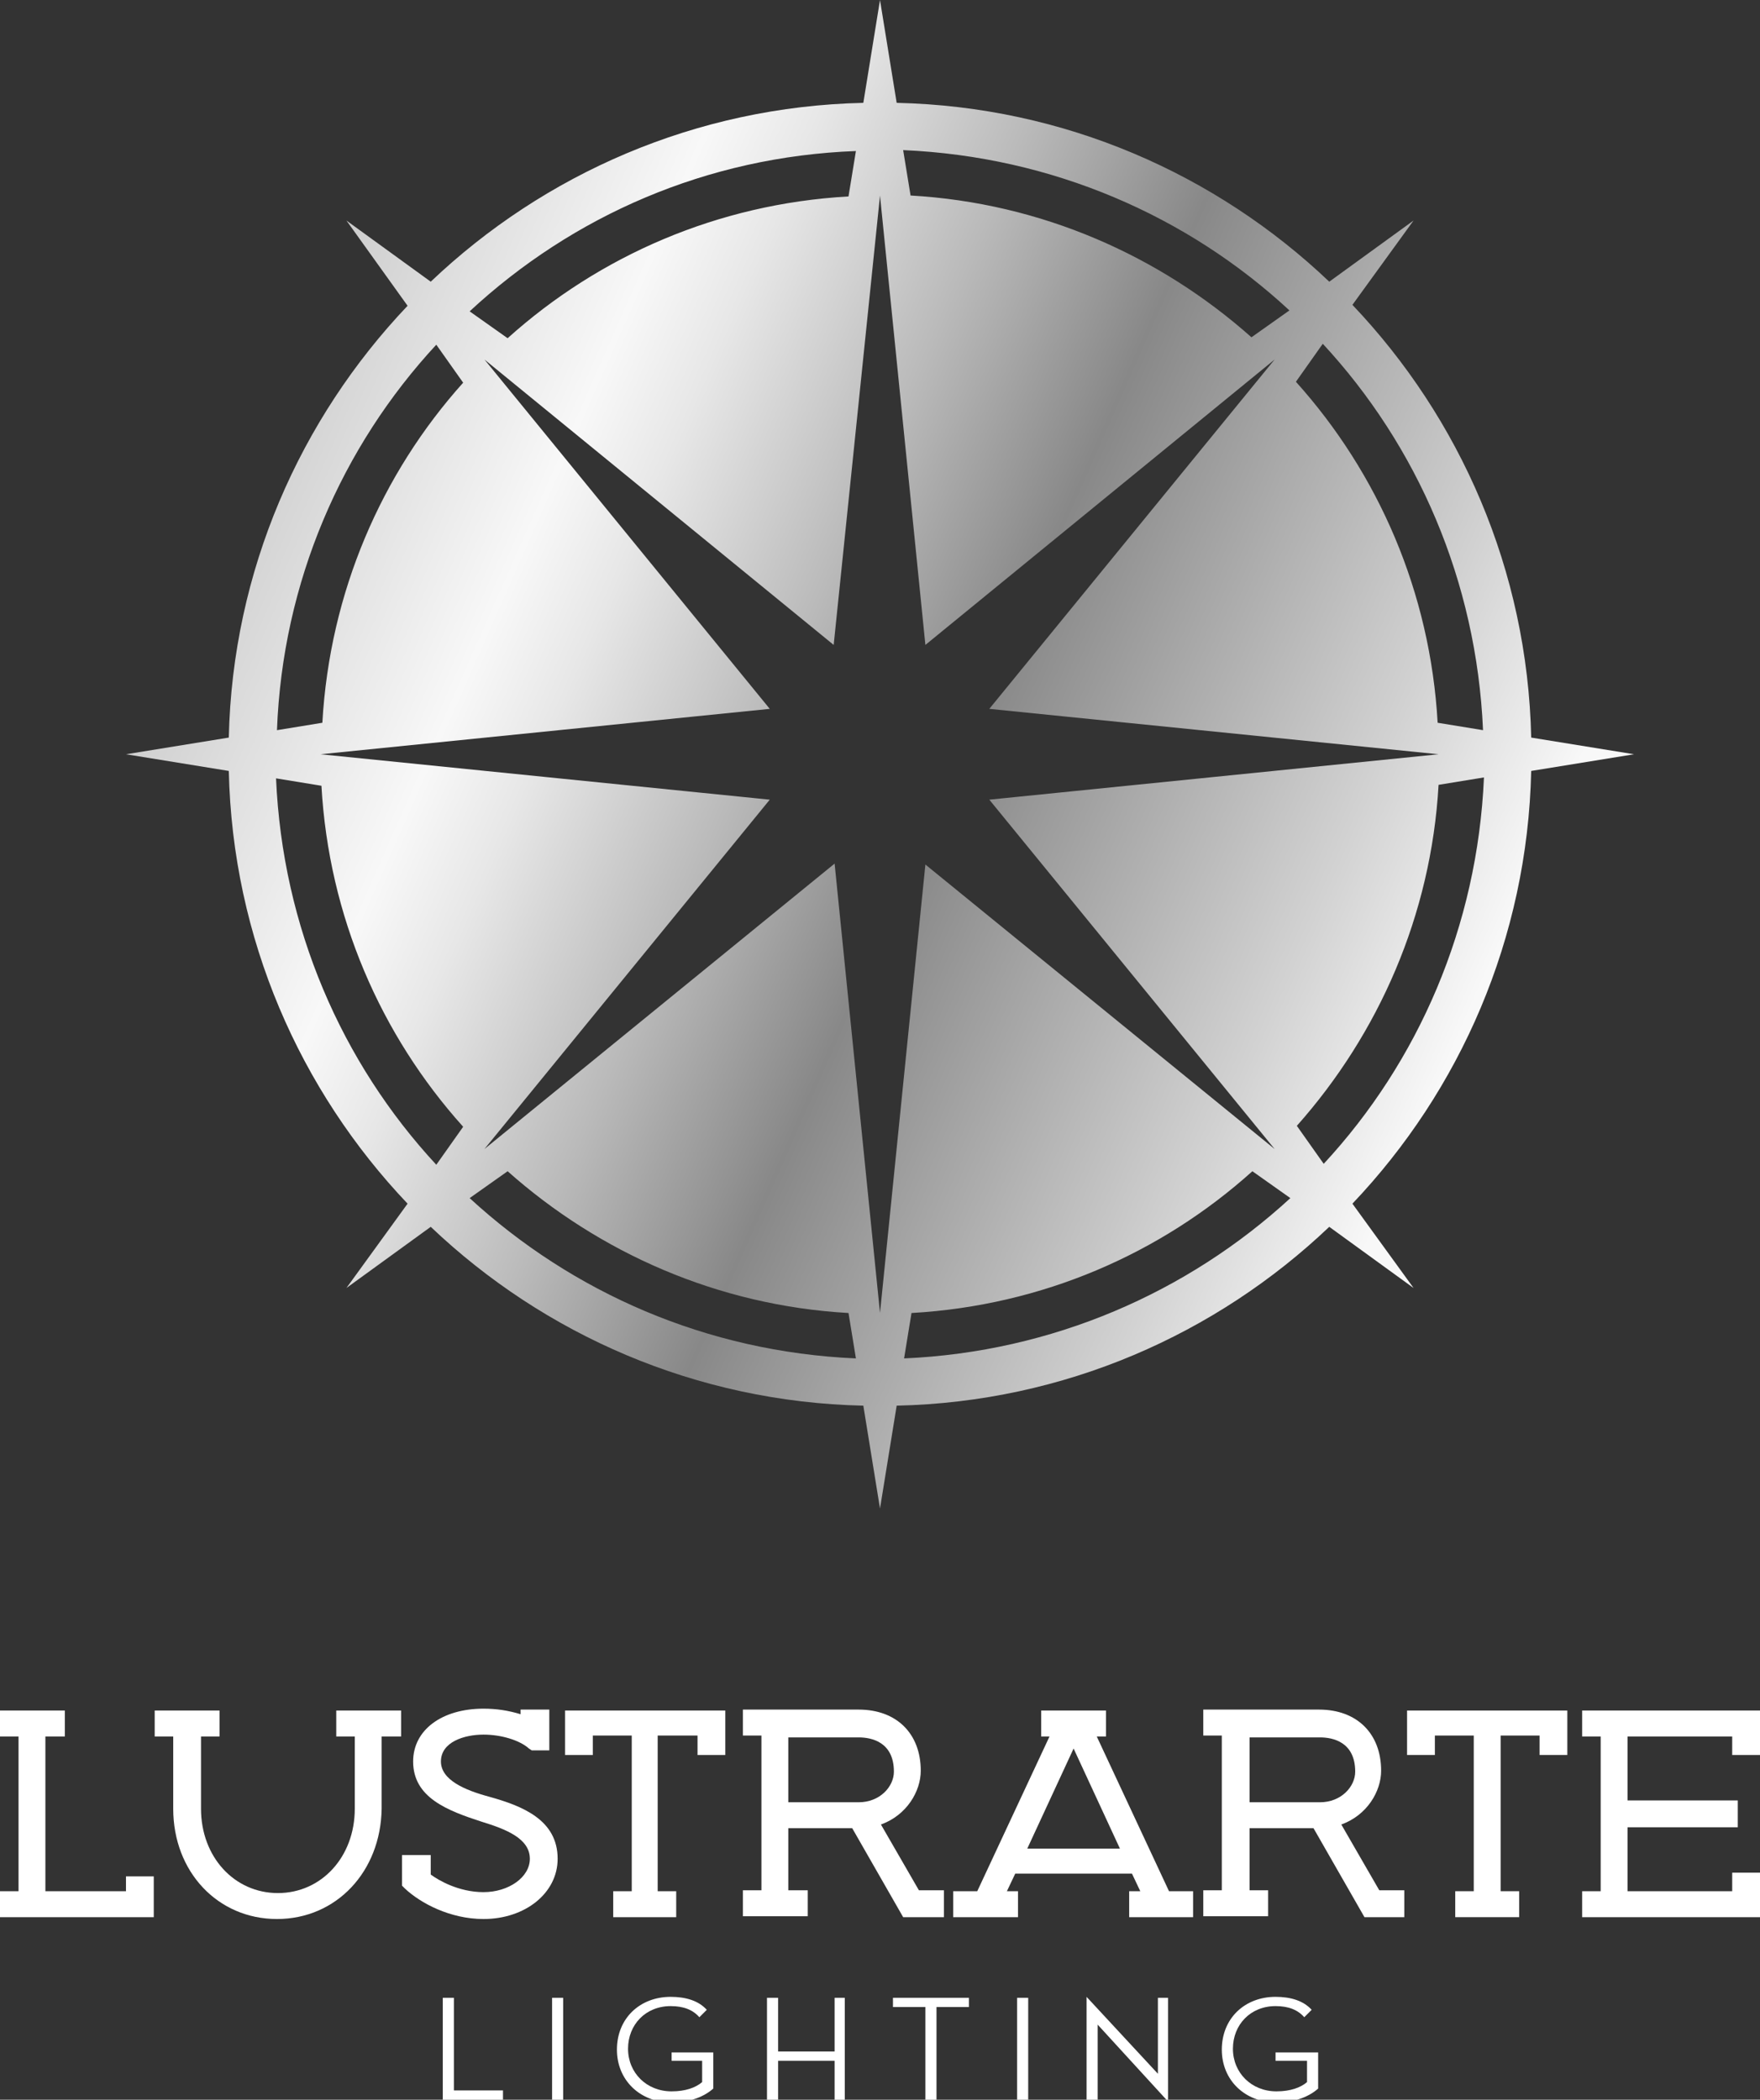 <?xml version="1.0" encoding="utf-8"?>
<!-- Generator: Adobe Illustrator 25.4.1, SVG Export Plug-In . SVG Version: 6.00 Build 0)  -->
<svg version="1.1" id="Layer_1" xmlns="http://www.w3.org/2000/svg" xmlns:xlink="http://www.w3.org/1999/xlink" x="0px" y="0px"
	 viewBox="0 0 190 226.6" style="enable-background:new 0 0 190 226.6;" xml:space="preserve">
<rect x="0" y="0" width="190" height="226.6" fill="#333333" stroke="none"/>
<style type="text/css">
	.st0{fill:#3C3C3B;}
	.st1{fill:url(#SVGID_1_);}
	.st2{fill:url(#SVGID_00000154389600042216957690000006218911264906450595_);}
	.st3{fill:url(#SVGID_00000004507365165037655930000013255500374121815198_);}
	.st4{fill:url(#SVGID_00000103986060297845822280000004410254585257144241_);}
	.st5{fill:#FFFFFF;}
	.st6{fill:url(#SVGID_00000081613600958061938270000011754577410019321240_);}
	.st7{fill:url(#SVGID_00000008111758954555336620000011018037208294465923_);}
	.st8{fill:url(#SVGID_00000131325074617340042870000008762976798904283543_);}
	.st9{fill:url(#SVGID_00000075877784133746777920000012424854835348635327_);}
	.st10{fill:url(#SVGID_00000083787331475658779130000003339214100562934708_);}
	.st11{fill:url(#SVGID_00000072973785482403804710000007746221313790829977_);}
	.st12{fill:url(#SVGID_00000023967541552440053400000018416566631425103267_);}
	.st13{fill:url(#SVGID_00000109724563801026534100000000739312940721317041_);}
	.st14{fill:url(#SVGID_00000150801876176500483130000004139483881917871757_);}
	.st15{fill:url(#SVGID_00000168819205880430152790000009347068727283524766_);}
	.st16{fill:url(#SVGID_00000114788776433304956720000016983263929803377543_);}
	.st17{fill:url(#SVGID_00000119087897161935866710000014073410565258146955_);}
	.st18{fill:#FFED00;}
	.st19{fill:#F39200;}
	.st20{fill:#F9B000;}
	.st21{fill:url(#SVGID_00000160188849776343598930000004328185171895198646_);}
	.st22{fill:url(#SVGID_00000179646274262229446190000011985648377403424922_);}
	.st23{fill:url(#SVGID_00000011754147861739408710000016782100761612118668_);}
	.st24{fill:url(#SVGID_00000121990964943240990200000012029187116354748080_);}
	.st25{fill:url(#SVGID_00000087392649125679274170000010390931741183386791_);}
	.st26{fill:url(#SVGID_00000008842303749796838190000002426571756004953506_);}
	.st27{fill:url(#SVGID_00000177453164071134799180000013336954664042283436_);}
	.st28{fill:url(#SVGID_00000025401696944740332950000017850414705730976900_);}
	.st29{fill:url(#SVGID_00000171707084277236411080000000708751744905165997_);}
	.st30{fill:url(#SVGID_00000161590913625061117320000013812540994906895797_);}
	.st31{fill:url(#SVGID_00000160166948185751907130000016410934746627600518_);}
	.st32{fill:url(#SVGID_00000171718351398416529560000008700689107747739532_);}
	.st33{fill:url(#SVGID_00000135691929860202374420000006055040842484079021_);}
	.st34{fill:url(#SVGID_00000083809530792686922730000001037368069879669432_);}
	.st35{fill:url(#SVGID_00000100355371463161851120000017754371749439837585_);}
	.st36{fill:url(#SVGID_00000171719373065008768080000008342190585105581448_);}
	.st37{fill:url(#SVGID_00000064317727455027704980000008456526795445363369_);}
	.st38{fill:url(#SVGID_00000145755735655699773280000004915716743815552651_);}
	.st39{fill:url(#SVGID_00000067932374413177161820000013181614773626792856_);}
	.st40{fill:url(#SVGID_00000098182987171593558540000001842707256163026066_);}
	.st41{fill:url(#SVGID_00000003794796376819301940000012458503250774353795_);}
	.st42{fill:url(#SVGID_00000029027398719880380820000007828685041581538441_);}
	.st43{fill:url(#SVGID_00000111897494628068085230000002902273633428778409_);}
	.st44{fill:url(#SVGID_00000016776415851286209750000010623675336741191811_);}
	.st45{fill:url(#SVGID_00000171682372700278312050000006155412937818308507_);}
	.st46{fill:url(#SVGID_00000000907548629693275010000016202303697320180613_);}
	.st47{fill:url(#SVGID_00000151529537638405634330000015922079160904482713_);}
	.st48{fill:url(#SVGID_00000139993616802502221000000013036113498259664265_);}
	.st49{fill:url(#SVGID_00000083807151040533900320000002903691034693291934_);}
	.st50{fill:url(#SVGID_00000141419092032552196190000011573058923913648812_);}
	.st51{fill:url(#SVGID_00000145738412463491472460000013787191042137399951_);}
	.st52{fill:url(#SVGID_00000096738392245050923690000014274766036604741053_);}
	.st53{fill:url(#SVGID_00000051351933822442174360000014887956537243292809_);}
	.st54{fill:url(#SVGID_00000150809186859892005010000013484761073200082855_);}
</style>
<g>
	<g>
		<g>
			<g>
				<path class="st5" d="M16.6,206.9H0v-2.8h2v-16.7H0v-2.8h7v2.8H4.9v16.7h8.7v-1.6h3V206.9z"/>
			</g>
			<g>
				<path class="st5" d="M29.9,207.1c-6.4,0-11.2-5.1-11.2-11.9v-7.8h-2v-2.8h7v2.8h-2v7.8c0,5.2,3.6,9.1,8.3,9.1
					c4.7,0,8.3-3.9,8.3-9.1v-7.8h-2v-2.8h7v2.8h-2.1v7.8C41.1,202,36.3,207.1,29.9,207.1z"/>
			</g>
			<g>
				<path class="st5" d="M52.2,207.1c-3.6,0-6.8-1.7-8.5-3.3l-0.3-0.3v-3.3h3.1v2.1c0.8,0.6,3,1.9,5.7,1.9c2.7,0,5-1.6,5-3.6
					c0-2.2-2.6-3.2-5.2-4c-3.7-1.2-7.4-2.6-7.4-6.5c0-3.4,3.1-5.7,7.6-5.7c1.4,0,2.7,0.2,4,0.6v-0.5h3.1v4.4h-1.9l-0.3-0.2
					c-1-0.9-3-1.5-4.9-1.5c-2.1,0-4.6,0.8-4.6,2.9c0,2,2.6,3.1,5.2,3.8c3.6,1,7.4,2.5,7.4,6.7C60.2,204.3,56.7,207.1,52.2,207.1z"/>
			</g>
			<g>
				<path class="st5" d="M73.2,206.9h-7v-2.8h2v-16.8h-4.2v2.1h-3v-4.8h17.3v4.8h-3v-2.1h-4.3v16.8h2V206.9z"/>
			</g>
			<g>
				<path class="st5" d="M101.9,206.9h-4.4l-5.5-9.6h-6.9v6.7h2.1v2.8h-7v-2.8h2v-16.7h-2v-2.8h12.5c4.1,0,6.7,2.6,6.7,6.6
					c0,2.2-1.5,4.8-4.3,5.8l4.1,7.1h2.7V206.9z M85.1,194.5h7.6c2.3,0,3.8-1.7,3.8-3.3c0-3.2-2.4-3.7-3.8-3.7h-7.6V194.5z"/>
			</g>
			<g>
				<path class="st5" d="M128.9,206.9h-7v-2.8h1.2l-0.9-1.9h-12.6l-0.9,1.9h1.2v2.8h-7v-2.8h2.6l7.8-16.7h-0.9v-2.8h7v2.8h-1
					l7.8,16.7h2.6V206.9z M110.9,199.5h10l-5-10.8L110.9,199.5z"/>
			</g>
			<g>
				<path class="st5" d="M151.7,206.9h-4.4l-5.5-9.6h-6.9v6.7h2v2.8h-7v-2.8h2v-16.7h-2v-2.8h12.5c4.1,0,6.7,2.6,6.7,6.6
					c0,2.2-1.5,4.8-4.3,5.8l4.1,7.1h2.7V206.9z M134.9,194.5h7.6c2.3,0,3.8-1.7,3.8-3.3c0-3.2-2.4-3.7-3.8-3.7h-7.6V194.5z"/>
			</g>
			<g>
				<path class="st5" d="M164.1,206.9h-7v-2.8h2v-16.8h-4.2v2.1h-3v-4.8h17.3v4.8h-3v-2.1H162v16.8h2V206.9z"/>
			</g>
			<g>
				<path class="st5" d="M190,206.9h-19.2v-2.8h2v-16.7h-2v-2.8H190v4.8h-3v-2h-11.3v6.9h11.9v2.9h-11.9v6.9H187v-2h3V206.9z"/>
			</g>
		</g>
		<g>
			<g>
				<polygon class="st5" points="49,215.6 47.8,215.6 47.8,226.6 54.3,226.6 54.3,225.6 49,225.6 				"/>
				<rect x="59.6" y="215.6" class="st5" width="1.2" height="11.1"/>
				<path class="st5" d="M72.4,222.4h3.4v2.3c-0.7,0.6-1.8,1-3.3,1c-2.7,0-4.7-2-4.7-4.6c0-2.6,1.9-4.6,4.6-4.6
					c1.4,0,2.4,0.4,3.1,1.2l0.8-0.8c-0.9-1-2.3-1.4-3.9-1.4c-3.3,0-5.8,2.3-5.8,5.7c0,3.3,2.5,5.7,5.9,5.7c2.1,0,3.6-0.7,4.5-1.5
					v-3.9h-4.5V222.4z"/>
				<polygon class="st5" points="90.1,221.4 84,221.4 84,215.6 82.8,215.6 82.8,226.6 84,226.6 84,222.4 90.1,222.4 90.1,226.6 
					91.2,226.6 91.2,215.6 90.1,215.6 				"/>
				<polygon class="st5" points="96.4,216.6 99.9,216.6 99.9,226.6 101.1,226.6 101.1,216.6 104.6,216.6 104.6,215.6 96.4,215.6 
									"/>
				<rect x="109.8" y="215.6" class="st5" width="1.2" height="11.1"/>
				<polygon class="st5" points="125,223.8 117.3,215.5 117.3,226.6 118.5,226.6 118.5,218.5 126.1,226.8 126.1,215.6 125,215.6 
									"/>
				<path class="st5" d="M137.7,221.4v1h3.4v2.3c-0.7,0.6-1.8,1-3.3,1c-2.7,0-4.7-2-4.7-4.6c0-2.6,1.9-4.6,4.6-4.6
					c1.4,0,2.4,0.4,3.1,1.2l0.8-0.8c-0.9-1-2.3-1.4-3.9-1.4c-3.3,0-5.8,2.3-5.8,5.7c0,3.3,2.5,5.7,5.9,5.7c2.1,0,3.6-0.7,4.5-1.5
					v-3.9H137.7z"/>
			</g>
		</g>
	</g>
	<g>
		<linearGradient id="SVGID_1_" gradientUnits="userSpaceOnUse" x1="19.24" y1="47.968" x2="158.574" y2="109.488">
			<stop  offset="5.618000e-03" style="stop-color:#C5C5C5"/>
			<stop  offset="0.253" style="stop-color:#F8F8F8"/>
			<stop  offset="0.322" style="stop-color:#E7E7E7"/>
			<stop  offset="0.459" style="stop-color:#BABABA"/>
			<stop  offset="0.596" style="stop-color:#888888"/>
			<stop  offset="0.871" style="stop-color:#D2D2D2"/>
			<stop  offset="1" style="stop-color:#F8F8F8"/>
		</linearGradient>
		<path class="st1" d="M176.4,81.4l-11.1-1.8c-0.4-18.1-7.7-34.5-19.3-46.7l6.6-9.1l0,0l0,0l-9.1,6.6
			c-12.2-11.6-28.6-18.9-46.7-19.3L95,0v0l-1.8,11.1c-18.1,0.4-34.5,7.7-46.7,19.3l-9.1-6.6l0,0L44,33
			C32.4,45.2,25.1,61.6,24.7,79.6l-11.1,1.8h0l0,0l11.1,1.8c0.4,18.1,7.7,34.5,19.3,46.7l-6.6,9.1l9.1-6.6
			c12.2,11.6,28.6,18.9,46.7,19.3l1.8,11.1l1.8-11.1c18.1-0.4,34.5-7.7,46.7-19.3l9.1,6.6l-6.6-9.1c11.6-12.2,18.9-28.6,19.3-46.7
			L176.4,81.4L176.4,81.4L176.4,81.4z M139.2,33.5l-4.1,2.9c-9.9-8.8-22.7-14.5-36.8-15.3l-0.8-4.9
			C113.6,16.9,128.2,23.3,139.2,33.5z M92.4,16.3l-0.8,4.9C77.5,22,64.7,27.6,54.8,36.5l-4.1-2.9C61.8,23.3,76.3,16.9,92.4,16.3z
			 M47.1,37.2l2.9,4.1C41.2,51.1,35.6,63.9,34.8,78l-4.9,0.8C30.5,62.8,36.9,48.2,47.1,37.2z M47.1,125.7
			c-10.2-11-16.6-25.6-17.3-41.7l4.9,0.8c0.8,14.1,6.4,26.9,15.3,36.8L47.1,125.7z M50.7,129.3l4.1-2.9c9.9,8.8,22.7,14.5,36.8,15.3
			l0.8,4.9C76.3,145.9,61.8,139.5,50.7,129.3z M95,141.7L95,141.7l-4.9-48.5L52.3,124l30.8-37.7l-48.5-4.9h0l48.5-4.9L52.3,38.8l0,0
			l0,0l37.7,30.8L95,21.1l0,0v0l4.9,48.5l37.7-30.8l-30.8,37.7l48.5,4.9l-48.5,4.9l30.8,37.7l0,0L99.9,93.3L95,141.7z M97.6,146.6
			l0.8-4.9c14.1-0.8,26.9-6.4,36.8-15.3l4.1,2.9C128.2,139.5,113.6,145.9,97.6,146.6z M142.9,125.6l-2.9-4.1
			c8.8-9.9,14.5-22.7,15.3-36.8l4.9-0.8C159.5,100,153.1,114.6,142.9,125.6z M155.2,78c-0.8-14.1-6.4-26.9-15.3-36.8l2.9-4.1
			c10.2,11,16.6,25.6,17.3,41.7L155.2,78z"/>
		
			<linearGradient id="SVGID_00000024722806404363844800000007232347792315163315_" gradientUnits="userSpaceOnUse" x1="31.118" y1="21.066" x2="80.668" y2="42.944">
			<stop  offset="5.618000e-03" style="stop-color:#C5C5C5"/>
			<stop  offset="0.253" style="stop-color:#F8F8F8"/>
			<stop  offset="0.322" style="stop-color:#E7E7E7"/>
			<stop  offset="0.459" style="stop-color:#BABABA"/>
			<stop  offset="0.596" style="stop-color:#888888"/>
			<stop  offset="0.871" style="stop-color:#D2D2D2"/>
			<stop  offset="1" style="stop-color:#F8F8F8"/>
		</linearGradient>
		<polygon style="fill:url(#SVGID_00000024722806404363844800000007232347792315163315_);" points="37.4,23.8 37.4,23.8 37.4,23.8 
					"/>
	</g>
</g>
</svg>
